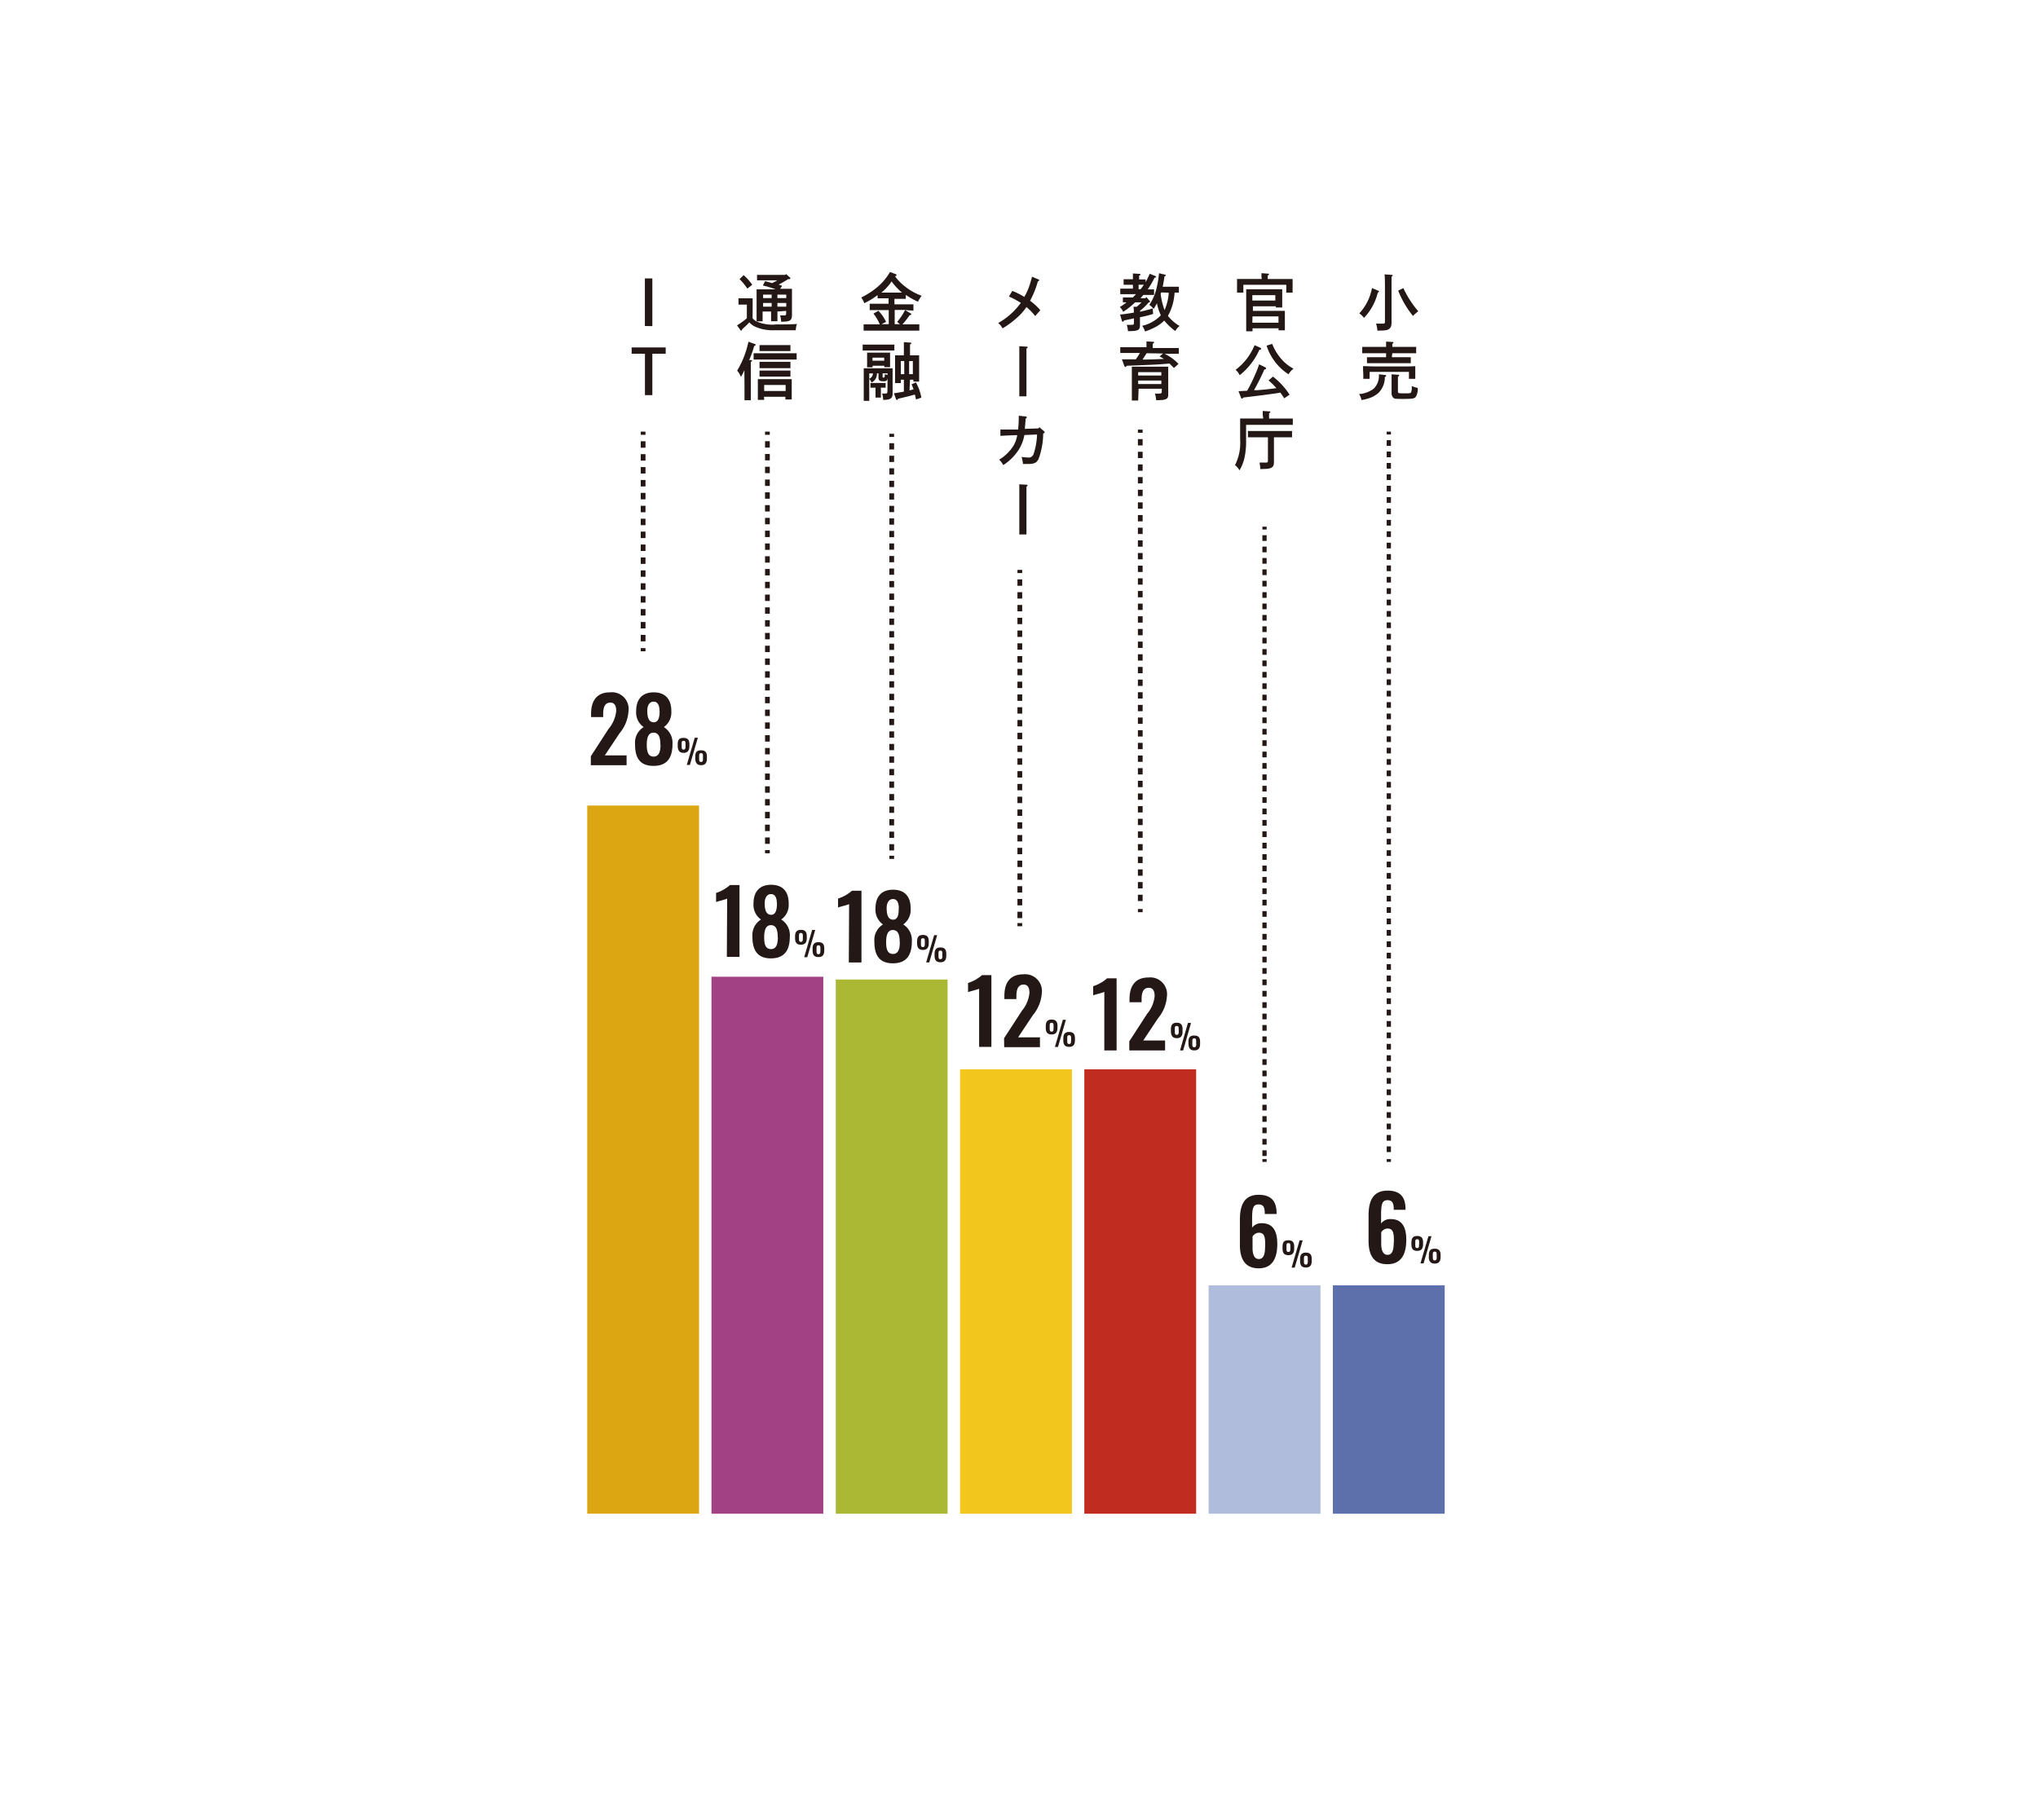 <svg xmlns="http://www.w3.org/2000/svg" viewBox="0 0 322 287.62"><g data-name="レイヤー 2"><g data-name="レイヤー 1"><path fill="#fff" d="M0 0h322v287.62H0z"/><path d="M93.35 119.51l2.8-4.33a5.13 5.13 0 001.21-2.83c0-.84-.28-1.32-.93-1.32-.91 0-1.13.84-1.13 1.81v.48h-1.91v-.51c0-2 .84-3.4 3-3.4a2.64 2.64 0 012.91 3 6 6 0 01-1.4 3.45l-2.34 3.51H99v1.56h-5.65zm6.99-1.92a2.85 2.85 0 011.36-2.69 2.81 2.81 0 01-1.19-2.49c0-1.87.91-3 2.78-3s2.8 1.15 2.78 3a2.85 2.85 0 01-1.18 2.49 2.91 2.91 0 011.36 2.69c0 2.07-.77 3.44-3 3.44s-2.93-1.38-2.91-3.44zm4 .11c0-1-.17-1.91-1.07-1.92s-1.08.94-1.08 1.92.16 1.86 1.08 1.86 1.09-.96 1.09-1.86zm-.14-5.37c0-.84-.27-1.45-.93-1.45s-1 .61-1 1.44c0 1.05.24 1.81 1 1.82s.95-.77.95-1.81zm2.88 5.54v-.26c0-.71.24-1 .92-1s.92.33.92 1v.29c0 .69-.25 1.07-.92 1.07s-.92-.41-.92-1.1zm1.23 0v-.25c0-.35 0-.55-.31-.55s-.3.2-.3.55v.26c0 .34 0 .58.3.58s.31-.25.31-.6zm1.46-1.29h.49l-1.26 4.3h-.49zm.08 3.25v-.26c0-.7.24-1 .92-1s.92.34.92 1v.28c0 .7-.26 1.07-.92 1.07s-.92-.41-.92-1.1zm1.22 0v-.26c0-.35 0-.55-.3-.55s-.31.21-.31.55v.26c0 .34 0 .58.31.58s.3-.25.3-.59zm3.82 22.17c-.22.14-1.51.44-1.75.55v-1.44a6.3 6.3 0 002.2-1.25h1.5v11.35h-2zm3.99 6a2.88 2.88 0 011.36-2.69 2.82 2.82 0 01-1.19-2.49c0-1.86.91-3 2.79-3s2.8 1.15 2.77 3a2.79 2.79 0 01-1.18 2.49 2.88 2.88 0 011.36 2.69c0 2.08-.77 3.45-3 3.45s-2.92-1.45-2.91-3.45zm4 .12c0-1-.17-1.91-1.06-1.92s-1.08.94-1.08 1.92.15 1.86 1.08 1.86 1.08-.98 1.08-1.91zm-.14-5.37c0-.84-.26-1.46-.92-1.46s-1 .62-1 1.45c0 1.05.24 1.8 1 1.82s.94-.82.94-1.86zm2.88 5.49V148c0-.71.25-1.06.92-1.06s.93.34.93 1v.29c0 .69-.26 1.06-.93 1.06s-.92-.36-.92-1.05zm1.23 0V148c0-.35 0-.56-.31-.56s-.3.21-.3.56v.26c0 .34 0 .58.3.58s.31-.27.31-.61zm1.47-1.29h.48l-1.25 4.31h-.49zm.07 3.25v-.26c0-.7.24-1.05.92-1.05s.92.33.92 1v.29c0 .7-.25 1.06-.92 1.06s-.92-.36-.92-1.05zm1.23 0v-.25c0-.35 0-.56-.31-.56s-.3.21-.3.56v.25c0 .35 0 .59.3.59s.31-.27.31-.61zm4.54-7.33c-.22.14-1.51.43-1.75.54V142a6.18 6.18 0 002.2-1.24h1.5v11.34h-2zm3.99 5.91a2.87 2.87 0 011.36-2.69 2.85 2.85 0 01-1.19-2.49c0-1.87.91-3 2.79-3s2.8 1.15 2.77 3a2.82 2.82 0 01-1.17 2.49 2.91 2.91 0 011.36 2.69c0 2.07-.78 3.45-3 3.45s-2.93-1.39-2.92-3.45zm4 .11c0-1-.16-1.9-1.06-1.92s-1.08.94-1.08 1.92.16 1.86 1.08 1.86 1.08-.96 1.08-1.86zm-.14-5.36c0-.84-.26-1.46-.92-1.46s-1 .62-1 1.44c0 1.05.24 1.81 1 1.82s.91-.77.91-1.8zm2.89 5.54v-.26c0-.72.24-1.06.92-1.06s.92.33.92 1v.3c0 .69-.26 1.06-.92 1.06s-.92-.36-.92-1.04zm1.22 0v-.25c0-.35 0-.55-.3-.55s-.31.2-.31.56v.25c0 .35 0 .58.31.58s.3-.26.3-.61zm1.47-1.29h.48l-1.25 4.31h-.49zm.07 3.25v-.26c0-.7.25-1.05.92-1.05s.93.34.93 1v.28c0 .69-.26 1.06-.93 1.06s-.92-.36-.92-1.06zm1.23 0v-.26c0-.35 0-.55-.31-.55s-.3.21-.3.55v.23c0 .34 0 .58.3.58s.31-.23.31-.58zm5.81 5.21c-.23.14-1.52.43-1.75.55v-1.45a6.2 6.2 0 002.2-1.24h1.49v11.34h-1.94zm3.94 7.83l2.81-4.33a5.19 5.19 0 001.2-2.83c0-.84-.28-1.32-.92-1.32-.91 0-1.14.85-1.14 1.81v.48h-1.9v-.51c0-2 .84-3.4 3-3.4a2.65 2.65 0 012.91 3 6 6 0 01-1.4 3.44l-2.34 3.52h3.45v1.55h-5.65zm6.59-1.63v-.26c0-.72.25-1.06.92-1.06s.93.33.93 1v.29c0 .69-.26 1.06-.93 1.06s-.92-.35-.92-1.03zm1.23 0v-.26c0-.34 0-.55-.31-.55s-.3.21-.3.56v.25c0 .35 0 .59.3.59s.31-.26.31-.6zm1.47-1.29h.48l-1.25 4.3h-.49zm.07 3.25v-.27c0-.7.24-1.05.92-1.05s.92.34.92 1v.29c0 .69-.25 1.06-.92 1.06s-.92-.35-.92-1.04zm1.23 0v-.26c0-.34 0-.55-.31-.55s-.3.21-.3.55v.26c0 .35 0 .58.3.58s.31-.26.31-.6zm5.25-7.66c-.23.14-1.52.44-1.76.55v-1.44a6.22 6.22 0 002.2-1.25h1.5V166h-1.94zm3.94 7.83l2.8-4.33a5.1 5.1 0 001.21-2.83c0-.84-.28-1.31-.93-1.31-.91 0-1.13.84-1.13 1.81v.47h-1.91v-.5c0-2 .85-3.41 3-3.41a2.65 2.65 0 012.91 3 6 6 0 01-1.4 3.44l-2.34 3.52h3.45V166h-5.65zm6.58-1.63v-.26c0-.71.25-1.06.92-1.06s.92.34.92 1v.38c0 .69-.25 1.06-.92 1.06s-.92-.44-.92-1.12zm1.23 0v-.26c0-.34 0-.55-.31-.55s-.3.21-.3.56v.25c0 .35 0 .59.3.59s.32-.26.32-.6zm1.46-1.29h.49l-1.25 4.35h-.49zm.08 3.25v-.26c0-.7.24-1 .92-1s.92.33.92 1v.29c0 .69-.25 1.06-.92 1.06s-.91-.41-.91-1.1zm1.22 0v-.25c0-.35 0-.56-.3-.56s-.31.21-.31.56v.25c0 .35 0 .59.31.59s.31-.27.31-.61zm6.91 31.84v-4c0-2.2.63-3.93 2.95-3.93 2 0 2.82 1 2.85 2.85v.18h-1.87c0-1-.16-1.51-1-1.51s-1 .61-1 2.34V194a1.81 1.81 0 011.53-.7c1.84 0 2.45 1.36 2.45 3.27 0 2.22-.74 3.86-2.95 3.86s-2.96-1.58-2.96-3.69zm4 .22c0-1.22 0-2.16-1-2.16a1.23 1.23 0 00-1 .61v1.77c0 1 .24 1.78 1 1.78s.98-.8.98-1.96zm2.74.34v-.3c0-.71.24-1 .92-1s.92.33.92 1v.29c0 .69-.25 1.06-.92 1.06s-.92-.35-.92-1.05zm1.23 0v-.3c0-.35 0-.56-.31-.56s-.3.21-.3.56v.26c0 .34 0 .58.3.58s.31-.2.31-.55zm1.46-1.29h.49l-1.26 4.31h-.49zm.08 3.25V199c0-.7.24-1.05.91-1.05s.93.33.93 1v.29c0 .7-.26 1.06-.93 1.06s-.91-.36-.91-1.05zm1.22 0V199c0-.35 0-.56-.31-.56s-.3.22-.3.56v.26c0 .34 0 .58.3.58s.31-.25.31-.59zm9.6-3.19v-4c0-2.2.63-3.92 3-3.92 2 0 2.81 1 2.84 2.84v.19h-1.86c0-1-.17-1.52-1-1.52s-1 .62-1 2.34v1.35a1.77 1.77 0 011.53-.7c1.83 0 2.45 1.36 2.45 3.26 0 2.23-.74 3.87-3 3.87s-2.96-1.59-2.96-3.71zm4 .22c0-1.21 0-2.15-1-2.15a1.23 1.23 0 00-1 .6v1.78c0 .95.24 1.78 1 1.78s.98-.8.98-2.01zm2.77.35v-.26c0-.72.24-1.06.91-1.06s.93.33.93 1v.29c0 .69-.26 1.06-.93 1.06s-.91-.35-.91-1.03zm1.22 0v-.26c0-.34 0-.55-.31-.55s-.3.21-.3.56v.25c0 .35 0 .59.3.59s.29-.23.29-.6zm1.47-1.29h.48l-1.25 4.3h-.49zm.07 3.25v-.27c0-.7.25-1 .92-1s.93.34.93 1v.29c0 .69-.26 1.06-.93 1.06s-.94-.4-.94-1.09zm1.23 0v-.26c0-.34 0-.55-.31-.55s-.3.21-.3.55v.26c0 .35 0 .58.3.58s.32-.26.32-.6z" fill="#231815"/><path fill="#5e70ab" d="M210.59 203.12h17.67v36.09h-17.67z"/><path fill="#b0bcdb" d="M190.96 203.12h17.67v36.09h-17.67z"/><path fill="#c02c20" d="M171.32 168.98h17.67v70.23h-17.67z"/><path fill="#f2c61d" d="M151.69 168.98h17.67v70.23h-17.67z"/><path fill="#abb834" d="M132.05 154.79h17.67v84.42h-17.67z"/><path fill="#a24285" d="M112.41 154.35h17.67v84.86h-17.67z"/><path fill="#dca613" d="M92.78 127.3h17.67v111.91H92.78z"/><path d="M101.89 51.52V44h1.18v7.54zm3.29 3.38v1h-2.11v6.54h-1.17V55.9h-2.1v-1zm13.73-4.6a2 2 0 00.74.55 6.26 6.26 0 003 .42c1.13 0 2.48 0 3.27-.08a3.21 3.21 0 00-.19 1h-3.43a6.77 6.77 0 01-2.9-.53 2.55 2.55 0 01-1-.72c-.24.27-.77.76-1.13 1.08-.05.16-.09.23-.15.23a.2.2 0 01-.14-.09l-.53-.75a10.42 10.42 0 001.55-1.12v-2.15h-1.32v-1h2.24v.88zm-1.42-6.82a7.76 7.76 0 011.36 1.52l-.77.61a9.58 9.58 0 00-1.23-1.5zm5.34 5.75v1.53h-1v-1.53h-1.34v1.55h-.95v-5.06h2.99a13.27 13.27 0 00-2-.6l.35-.68c.42.1.77.2 1.11.3.28-.14.57-.28.83-.44h-3.21v-.86h4.46l.13-.13.6.54a.17.17 0 01.08.13c0 .08-.07.13-.19.14h-.19a16.76 16.76 0 01-1.48.86c.19.06.37.12.56.2l-.33.46h1.88v4.09c0 .91-.28 1.11-1.65 1.11h-.06a3.63 3.63 0 00-.17-1 4.93 4.93 0 00.56 0c.36 0 .4 0 .4-.42v-.29zm-.91-2.67h-1.35v.55h1.35zm0 1.32h-1.35v.58h1.35zm2.31-.77v-.55h-1.4v.55zm-1.4 1.35h1.4v-.58h-1.4zm-5.22 10.04a10 10 0 01-.55 1.07 3.17 3.17 0 00-.59-1 14.66 14.66 0 001.78-4.57l1 .36c.09 0 .14.08.14.14s0 .1-.23.17a16.55 16.55 0 01-.79 2.23h.28c.1 0 .17.05.17.1s-.06.12-.19.2v6.05h-1v-2zm8.26-1.68h-6.8v-1h6.8zm-5.13 6.37h-1v-3.27h5.35v3.21h-1v-.43h-3.39zm4.15-7.71H120v-.95h4.89zm0 2.7H120v-1h4.89zm0 1.33H120v-.95h4.89zm-.76 2.28v-.95h-3.39v.95zm18.99-14.56h-1.8v.86h3v1L143 49l.86.52c.09 0 .13.09.13.14s-.05.11-.27.15a13.12 13.12 0 01-1.13 1.44h2.66v1h-8.8v-1H139a7 7 0 00-1-1.69l.78-.45a6.31 6.31 0 011.22 1.76l-.73.36h1.15V49h-3.01v-1h2.98v-.86h-1.73v-.51a11.48 11.48 0 01-2.1 1.28 4.7 4.7 0 00-.48-.9 12.6 12.6 0 002.67-1.75 9.3 9.3 0 001.87-2.28l.87.33c.11 0 .16.1.16.17s-.06.13-.23.19a7.83 7.83 0 001.67 1.68 9.2 9.2 0 002.53 1.39 5 5 0 00-.58.94 12.15 12.15 0 01-1.93-1.08zm-.62-1a9.91 9.91 0 01-1.63-1.76 7.53 7.53 0 01-1.62 1.77h-.06 3.38zm-1.14 5h.84l-.45-.36a10.43 10.43 0 00.75-1c.19-.29.34-.58.51-.89h-1.65zm-.05 4.16h-5.01v-.93h5.01zm-1.08 4.35c-.06.45-.2.51-.68.51s-.75-.09-.75-.55V59h-.24a1.61 1.61 0 01-.24.89 1.34 1.34 0 01-.63.55 1.49 1.49 0 00-.35-.56v3.46h-.87V58.2h4.56v3.99c0 .77-.34 1-1.5 1a2.61 2.61 0 00-.17-1h.51c.29 0 .34-.06.34-.41zm-2.38-1.69H137v-2.32h3.63v2.29h-.9v-.22h-1.85zm-.51 1.81a.94.94 0 00.58-.85h-.58zm1.84 1.52v1.45h-.85v-1.56h-.8v-.75h2.4v.75h-.79zm.52-4.86h-1.85V57h1.85zm-.25 2.92c0 .21 0 .23.11.23s.24 0 .24-.42v-.13a3.67 3.67 0 00.43.13V59h-.78zm4.25 2.25l.64-.16a6.86 6.86 0 00-.32-.79l.69-.31a7.48 7.48 0 01.86 2.41l-.84.29-.18-.78c-.64.18-1.53.41-2.65.66-.07.14-.13.2-.19.2a.18.18 0 01-.14-.13l-.33-.93c.53-.07 1-.16 1.57-.26V60h-.48v.54h-.91v-4.39h1.39v-2.08l1 .07c.1 0 .17 0 .17.1s-.06.11-.2.2v1.71h1.44v4.15h-.91V60h-.53zm-.83-4.63h-.54v2.07h.54zm1.36 2.07v-2.07h-.59v2.07zm19.33-9.19a9.92 9.92 0 00-1.38-1.42 9.09 9.09 0 01-1.86 2 12.89 12.89 0 01-1.92 1.37 2.55 2.55 0 00-.69-.84 11.27 11.27 0 003.58-3.19l-.23-.14a12.22 12.22 0 00-1.65-.86l.53-.89a11.57 11.57 0 011.9.95 10.1 10.1 0 00.94-2.19c.24-.83.26-.92.28-1l1 .42c.08 0 .13.08.13.14s-.06.13-.21.18a14.84 14.84 0 01-1.23 3.06 9.16 9.16 0 011.62 1.49zm-1.36 4.84c.1 0 .17 0 .17.1s-.05.11-.19.2v7.55h-1.13v-7.92zm1.87 12.92l.15-.19.73.63a.21.21 0 01.09.17c0 .09 0 .13-.22.19a11.69 11.69 0 01-.72 4c-.29.62-.68.82-1.62.82h-.85a6.41 6.41 0 00-.22-1.11 6.64 6.64 0 00.92.08.83.83 0 001-.63 10.53 10.53 0 00.52-3l-2 .09A6.52 6.52 0 01161 71a8.13 8.13 0 01-2.49 2.5 3 3 0 00-.65-.86 6.71 6.71 0 002.3-2.26 4.81 4.81 0 00.56-1.62c-1.62.06-1.73.06-2.66.12v-1h2.8c.06-.56.1-1.31.1-1.87v-.31l1.09.11c.12 0 .18.06.18.14s-.05.14-.19.22c0 .4-.11 1.51-.12 1.6zm-1.87 8.9c.1 0 .17.05.17.1s-.05.11-.19.2v7.56h-1.13v-7.93zm18.9-29.69l.53.63c.06.07.07.09.07.13s0 .1-.23.14a8.23 8.23 0 01-1.34 1.29v.16c.67-.15 1.34-.32 2-.52l.06.87a15.72 15.72 0 01-2.08.52v1.3c0 .74-.33.9-1.83.9h-.07a3.69 3.69 0 00-.19-1 6 6 0 00.64 0c.47 0 .5 0 .5-.41v-.61l-1.56.33c-.08.14-.14.2-.2.2s-.12-.07-.14-.13l-.29-1a30.9 30.9 0 002.18-.31 5 5 0 00-.07-.92h.5a5.72 5.72 0 00.77-.7h-1a12.86 12.86 0 01-1.89 1.5 2 2 0 00-.54-.75 11.55 11.55 0 001.07-.75h-.58V47H179c.16-.16.32-.34.48-.51H177v-.88h2V45h-1.47v-.87H179v-.92l1 .07c.11 0 .18 0 .18.1s-.06.12-.2.2v.58H181v.43c.25-.43.45-.88.66-1.33l.85.35c.1 0 .15.09.15.14s0 .09-.25.14a13 13 0 01-1.07 1.84h1v.88h-1.7c-.14.18-.28.33-.44.51h.8zm-.88-1.21c.18-.23.35-.47.51-.71h-.83v.72zm5.36.51a8.4 8.4 0 01-1.05 3.71 6.55 6.55 0 001.84 1.59 2.87 2.87 0 00-.68.8 9.81 9.81 0 01-1.75-1.65 5.54 5.54 0 01-1.34 1 10 10 0 01-1.69.72 2.75 2.75 0 00-.45-.89 6 6 0 002.85-1.56l.1-.11a8.69 8.69 0 01-.61-1.82v-.1a7.79 7.79 0 01-.53.92 2.78 2.78 0 00-.68-.64 7.85 7.85 0 001.08-2.39 15.18 15.18 0 00.45-2.61l.9.21c.12 0 .17.07.17.12s0 .07-.21.18c-.08.6-.17 1.14-.28 1.62h2.56v.94h-.66zm-2.13 0c0 .08 0 .15-.07.22A10.8 10.8 0 00184 49a8.09 8.09 0 00.66-2.74zm-6.19 10.57h2.2a9 9 0 00.64-1H177v-.91h4.14v-.92l1 .06c.13 0 .19 0 .19.11s0 .11-.2.19V55h4.12v.91H184a7.26 7.26 0 012.2 1.6l-.72.64c-.29-.29-.5-.51-.71-.7-1.85.16-2.05.17-6.75.35l-.06.08c-.07.09-.11.12-.15.12s-.13-.07-.2-.25zm2.57 6.51h-1v-5.35h5.75v4.41c0 .73-.33.89-1.83.89h-.08a5.14 5.14 0 00-.19-1.05 6 6 0 00.71 0c.32 0 .37-.06.37-.42v-.34h-3.66zm3.66-4.48h-3.66v.53h3.66zm-3.66 1.88h3.66v-.56h-3.66zm1.34-4.87q-.31.49-.66 1c1.13 0 2.25-.05 3.39-.1a9.18 9.18 0 00-.68-.39l.54-.47zm18.14-12.01v-.64l1 .07c.12 0 .18 0 .18.1s-.05.12-.19.2v.55h3.93v2.16h-1V45h-6.78v1.24h-1v-2.16h3.92zm2.61 5.31h1.09v3.08h-1v-.32h-4.11v.47h-1v-6.64h5.69v2.88h-1v-.19h-3.63v.72zm-.42-2.48h-3.63v.85h3.63zM197.87 51H202v-1h-4.11zm1.23 3.94c.11.05.17.12.17.19s0 .09-.3.16a10.61 10.61 0 01-3.1 4 2.73 2.73 0 00-.65-.85 9.18 9.18 0 003-3.89zm3.81 8l-.61-.9c-.7.13-1.06.17-2.74.4l-1.8.22-1.32.16c-.11.14-.14.18-.2.18s-.12-.05-.17-.18l-.39-1 1.36-.07a21.52 21.52 0 001.16-2.31 16.3 16.3 0 00.74-1.87l1 .49a.19.19 0 01.1.16c0 .09-.09.15-.28.18a35.4 35.4 0 01-1.63 3.26h.54c1.39-.12 1.6-.14 3-.32a11.89 11.89 0 00-1.24-1.22l.69-.61a11.32 11.32 0 012.63 2.86zm-1.91-8.6a8.32 8.32 0 001.38 2.31 6.8 6.8 0 002 1.62 2.62 2.62 0 00-.79.88 8.41 8.41 0 01-3.47-4.53zm-1.49 11.24v-.64l1 .07c.13 0 .19 0 .19.11s-.05.11-.19.18v.84h3.75v1h-7.38v2.39a12.2 12.2 0 01-.2 2.54 6.76 6.76 0 01-.84 2.25 3.29 3.29 0 00-.71-.82 7.71 7.71 0 00.81-4v-3.37h3.65zm1.77 5v2.43c0 .48-.1.71-.35.87s-.61.24-1.81.24a5 5 0 00-.12-1.02h.91c.38 0 .42 0 .42-.42v-3.57h-3.16v-1h6.97v1h-2.86zm16.43-24.66c.15.06.17.08.17.14s0 .09-.19.17a8.75 8.75 0 01-2.18 4 3.63 3.63 0 00-.74-.71 8 8 0 002-4zm2.19-2.48c.07 0 .13 0 .13.1s-.05.11-.17.19v7.09c0 .67-.08.92-.36 1.14s-.54.28-1.88.29a3.89 3.89 0 00-.21-1.11h1c.37 0 .41 0 .41-.42v-4.43c0-1.63 0-2.61-.07-2.93zm1.83 2.09a15.53 15.53 0 002.35 3.65c-.65.55-.67.58-.84.74a14.94 14.94 0 01-2.33-4zm-2.91 13.73c.12 0 .19.07.19.14s0 .1-.21.17a3.5 3.5 0 01-1 2.52 4.41 4.41 0 01-1.61.88 9.53 9.53 0 01-1.06.25 3 3 0 00-.41-.95 4.34 4.34 0 002.34-.86 2.87 2.87 0 00.8-2.26zm1.09-2.81h2.99v.94h-6.92v-.94H219v-.63h-3.77v-1H219v-.84l1 .06c.1 0 .17.05.17.1s-.06.12-.19.21v.47h3.77v1h-3.77zm-4.55 2v-.59c.51 0 1.28.05 2 .05h4.25c.69 0 1.46 0 2-.05v2.01h-1v-1.1h-6.21v1.1h-1v-.72zm7.69 2.55a4.19 4.19 0 00.95.3 2.37 2.37 0 01-.31 1.41c-.21.27-.53.33-1.88.33-1.2 0-1.48 0-1.67-.18a1.06 1.06 0 01-.27-.86v-2.85l1 .07c.12 0 .19 0 .19.1s-.06.12-.19.2v2.22c0 .4 0 .42.94.42s1.06 0 1.15-.19a2.16 2.16 0 00.1-.78z" fill="#231815"/><path fill="none" stroke="#231815" stroke-miterlimit="10" stroke-width=".75" d="M101.61 68.21v.5"/><path fill="none" stroke="#231815" stroke-miterlimit="10" stroke-width=".75" stroke-dasharray="1.02 1.02" d="M101.61 69.73v32.18"/><path fill="none" stroke="#231815" stroke-miterlimit="10" stroke-width=".75" d="M101.61 102.42v.5m19.64-34.71v.5"/><path fill="none" stroke="#231815" stroke-miterlimit="10" stroke-width=".75" stroke-dasharray="1.01 1.01" d="M121.25 69.72v64.12"/><path fill="none" stroke="#231815" stroke-miterlimit="10" stroke-width=".75" d="M121.25 134.34v.5m19.64-66.29v.5"/><path fill="none" stroke="#231815" stroke-miterlimit="10" stroke-width=".75" stroke-dasharray="0.99 0.99" d="M140.89 70.04v64.69"/><path fill="none" stroke="#231815" stroke-miterlimit="10" stroke-width=".75" d="M140.89 135.23v.5m39.27-67.84v.5"/><path fill="none" stroke="#231815" stroke-miterlimit="10" stroke-width=".75" stroke-dasharray="1 1" d="M180.16 69.39v73.76"/><path fill="none" stroke="#231815" stroke-miterlimit="10" stroke-width=".75" d="M180.16 143.65v.5"/><path fill="none" stroke="#231815" stroke-miterlimit="10" stroke-width=".67" d="M199.79 83.23v.45"/><path fill="none" stroke="#231815" stroke-miterlimit="10" stroke-width=".67" stroke-dasharray="0.9 0.9" d="M199.79 84.58v98.14"/><path fill="none" stroke="#231815" stroke-miterlimit="10" stroke-width=".67" d="M199.79 183.17v.44m19.64-115.4v.45"/><path fill="none" stroke="#231815" stroke-miterlimit="10" stroke-width=".67" stroke-dasharray="0.9 0.9" d="M219.43 69.56v113.15"/><path fill="none" stroke="#231815" stroke-miterlimit="10" stroke-width=".67" d="M219.43 183.17v.44"/><path fill="none" stroke="#231815" stroke-miterlimit="10" stroke-width=".75" d="M161.13 90.06v.5"/><path fill="none" stroke="#231815" stroke-miterlimit="10" stroke-width=".75" stroke-dasharray="1.01 1.01" d="M161.13 91.56v53.81"/><path fill="none" stroke="#231815" stroke-miterlimit="10" stroke-width=".75" d="M161.13 145.87v.5"/></g></g></svg>